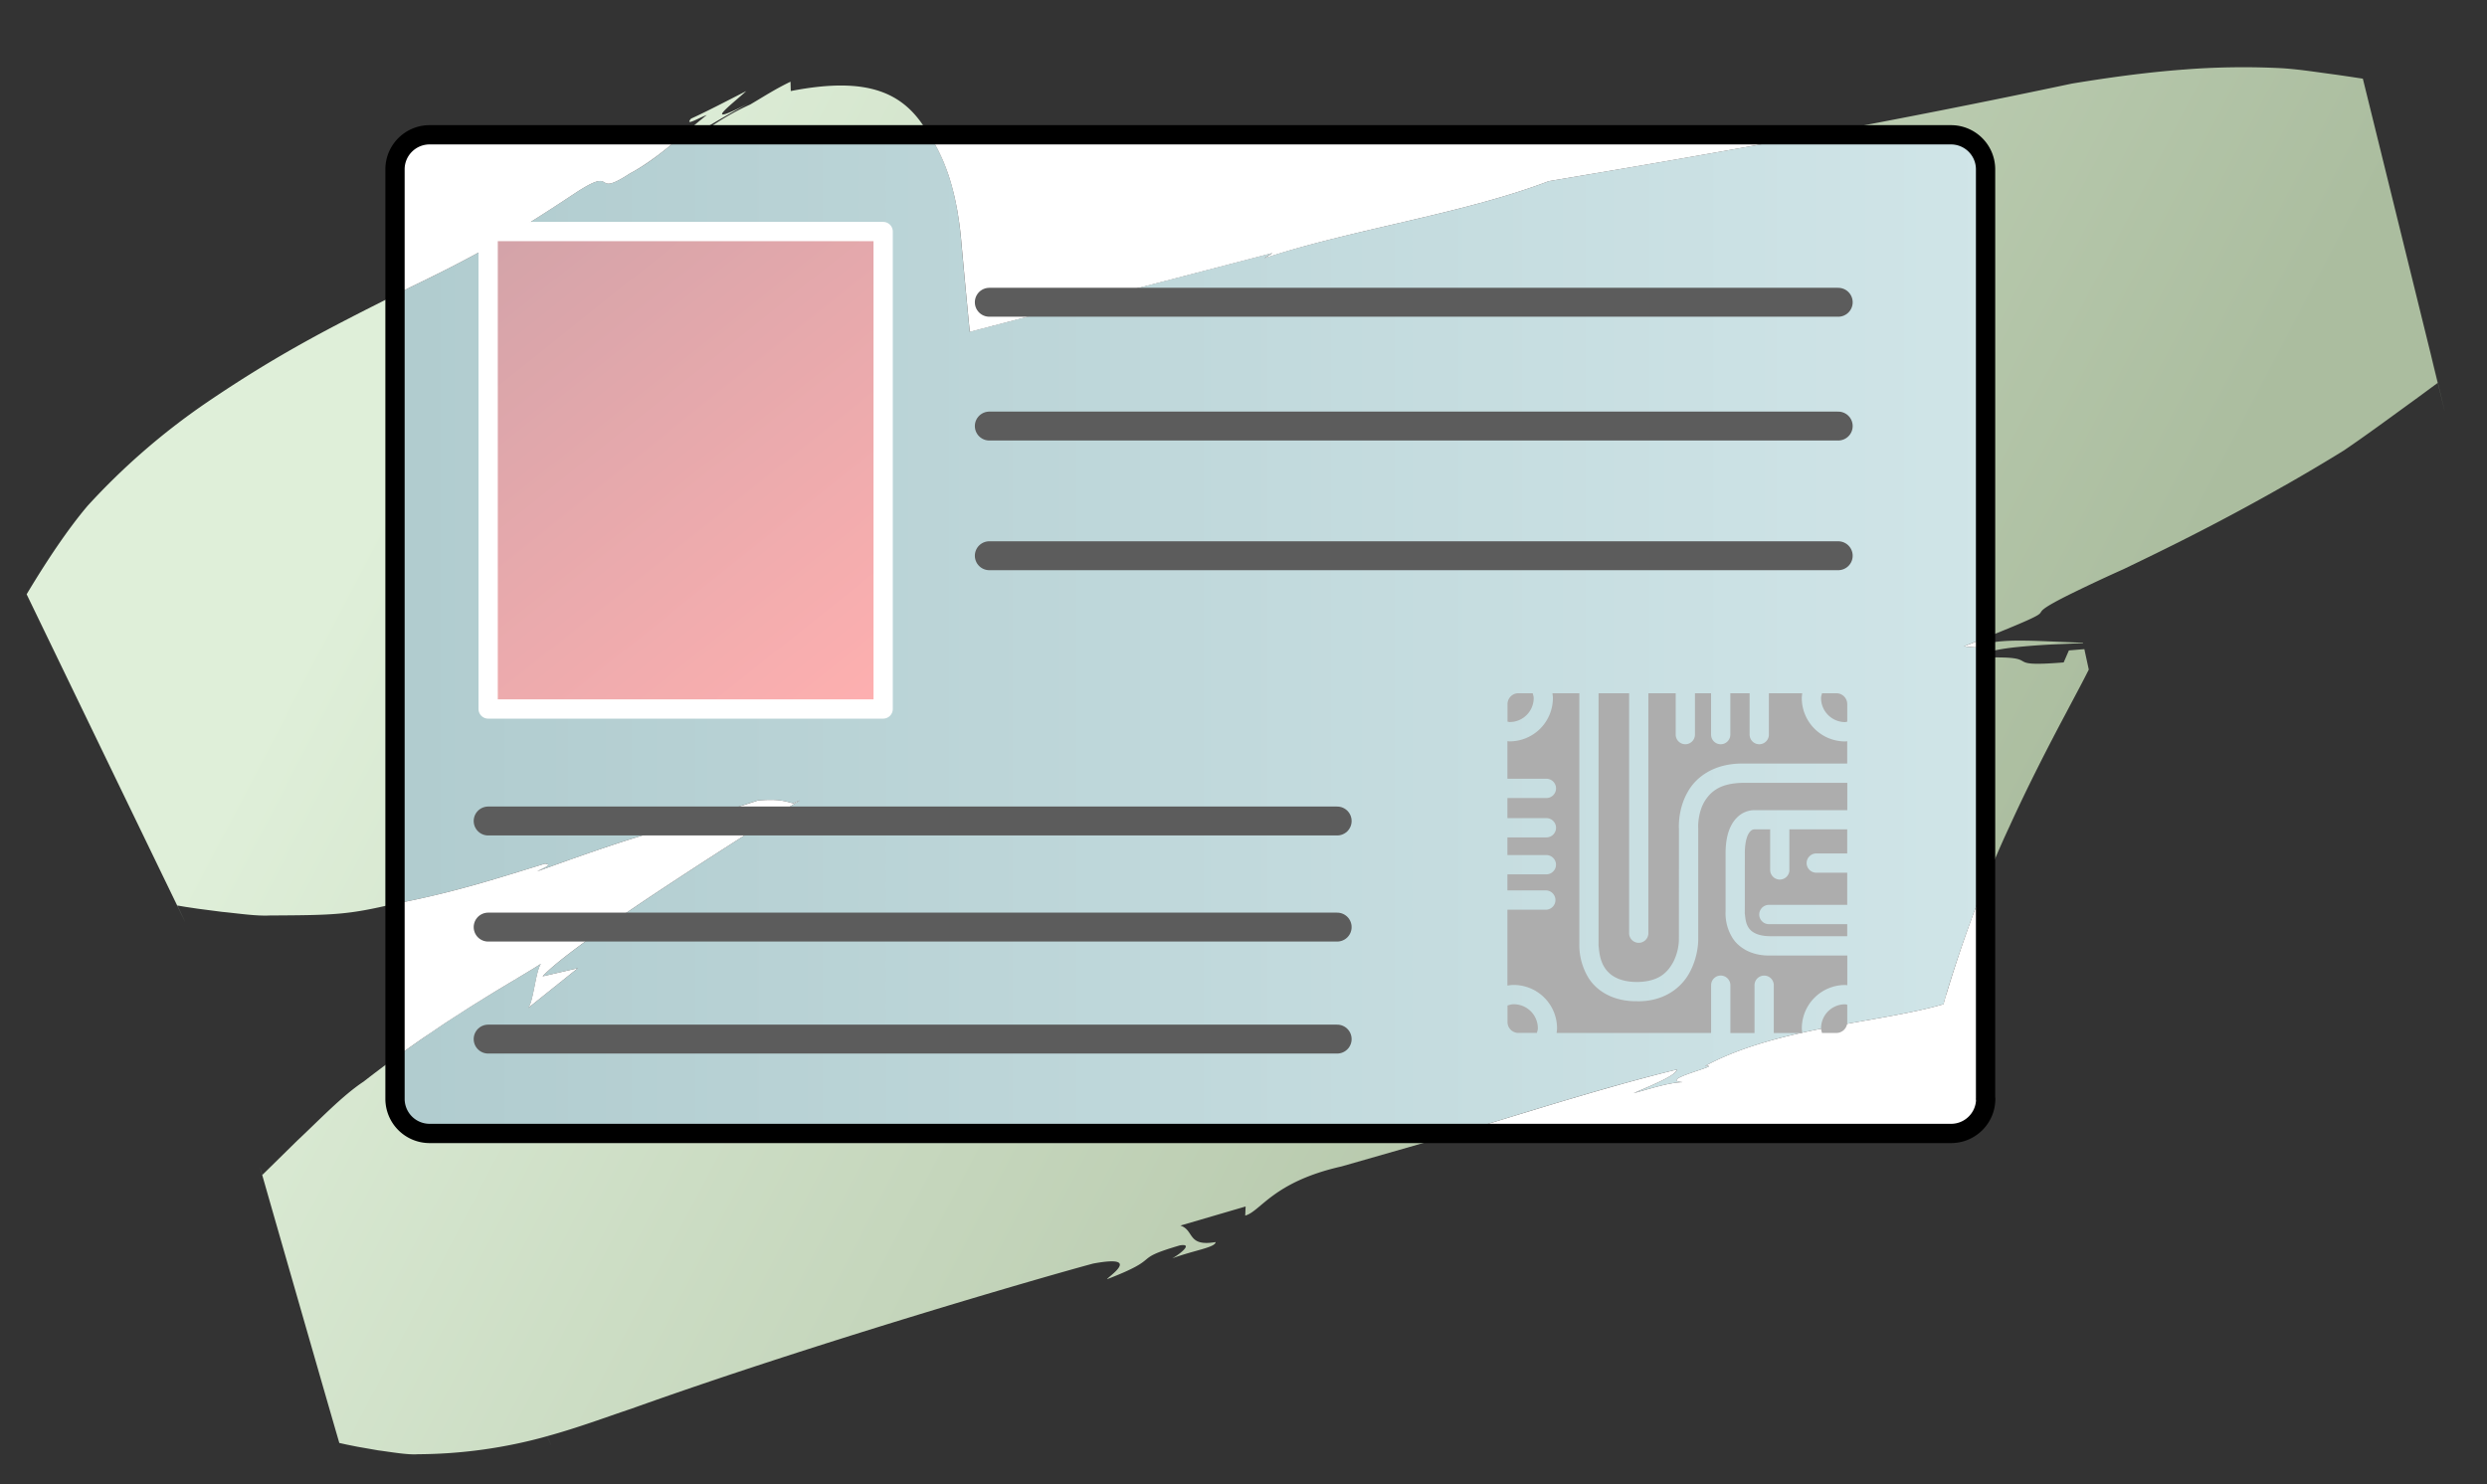 <svg xmlns="http://www.w3.org/2000/svg" viewBox="34.692 30.033 129 77" version="1.0"><rect x="34.692" y="30.033" width="129" height="77" fill="#333333" stroke="none"/><linearGradient id="a" x1="-104.79" gradientUnits="userSpaceOnUse" y1="597.08" gradientTransform="translate(140.87 -534.15)" x2="20.636" y2="597.08"><stop offset="0" stop-color="#a9c6c9"/><stop offset="1" stop-color="#d9ecef"/></linearGradient><path d="M137.25 63.619a5.44 5.44 0 01-.687-.055c.418-.168.791-.314 1.123-.449V38.818c0-.989-.803-1.792-1.795-1.792h-7.147c-6.071 1.125-11.015 1.946-13.729 2.408-4.44 1.698-10.33 2.527-14.736 3.992l.414-.27c-2.285.602-8.741 2.27-15.702 4.088a642.303 642.303 0 01-.451-4.813c-.168-1.871-.61-3.881-1.663-5.407H70.984c-.429.324-.599.459-.667.236.126-.079.261-.157.389-.236h-.581c-.862.733-1.804 1.516-2.747 2-2.082 1.362-.554-.495-2.904 1.063-3.291 2.182-5.03 3.172-8.427 4.813-.283.145-.571.289-.858.436v31.576c2.993-.553 5.497-1.38 7.779-2.076.393.064-.01.188-.413.402 2.287-.826 4.113-1.463 5.576-1.896 1.985-.585 3.926-1.146 5.871-1.782 1.146-.106 1.516.073 1.889.162-.057-.017.059-.076.291-.168-5.97 3.762-12.002 7.682-13.338 9.127l1.827-.422-2.627 2.104c.344-.194.446-2.397.824-2.405-1.28.844-4.021 2.285-7.677 4.955v2.127c0 .988.804 1.793 1.795 1.793h53.266c3.901-1.186 7.767-2.427 11.417-3.313-.017.278-1.131.752-2.244 1.225.739-.191 1.846-.568 2.571-.571-1.446-.097 2.226-.93 1.14-.84 3.743-2.026 9.104-2.242 12.369-3.207.077-.347.911-3.162 2.188-6.351V64.148c-.051 0-.092 0-.146.002-.031-.08.025-.149.146-.215v-.494c-.175.047-.32.105-.443.178z" fill="url(#a)"/><linearGradient id="b" x1="-6.318" gradientUnits="userSpaceOnUse" y1="619.24" gradientTransform="translate(140.87 -534.15)" x2="-81.151" y2="580.07"><stop offset="0" stop-color="#abbd9f"/><stop offset="1" stop-color="#dfefd9"/></linearGradient><path d="M142.63 63.723l-.625.053-.271.623c-3.451.274-.812-.361-4.195-.246l.146-.004v11.629c.371-.926.774-1.879 1.213-2.814.964-2.125 2.062-4.258 2.951-5.926.44-.835.83-1.557 1.104-2.102l.052-.102.024-.049.006-.014.002-.002c-.084-.387-.159-.729-.229-1.059l-.178.013zM55.185 87.041v-2.127c-.525.383-1.07.792-1.631 1.229-1.101.729-2.267 1.961-3.445 3.064l-1.784 1.754-.028.027c-.876-3.016 3.436 11.998 3.995 13.902l.032.008.13.029.261.057.526.105 1.067.186c.675.088 1.531.242 2.066.201a25.348 25.348 0 006.689-.932c.337.688.237.479.002-.002 1.623-.445 3.033-.979 4.369-1.425 9.486-3.396 21.146-6.774 23.957-7.532 2.621-.488.725.716.724.811 3.006-1.158 1.146-.984 3.774-1.754.74-.125-.021.471-.397.674 1.127-.422 2.244-.563 2.253-.846-1.488.25-1.087-.611-1.826-.857l3.383-.99-.021.473c.814-.229 1.439-1.748 4.997-2.551l5.973-1.711H56.984a1.795 1.795 0 01-1.796-1.793zm0-10.129c-.666.158.718-.133 0 0zV45.336c-3.271 1.648-6.022 3.021-9.867 5.643a35.46 35.46 0 00-6.077 5.289c-1.069 1.26-2.146 2.902-3.069 4.431l-.087.146-.011.018s10.36 21.435 7.814 16.146l.039.007.078.012.313.053.629.094 1.264.164c.814.078 1.763.225 2.469.188 3.332-.019 4.046-.029 6.505-.615zm0-31.576c.287-.147-.283.143 0 0zm97.997 9.895c.986-.563 2.015-1.166 3.088-1.83 1.234-.838 2.515-1.789 3.826-2.739l.988-.728.03-.021.017-.014c-1.731-7.039 3.896 15.74-3.879-15.785l-.091-.014-.185-.028-.368-.056-.74-.108c-.979-.126-2.022-.301-2.985-.345a39.591 39.591 0 00-5.019.086c-.076-.311-.082-.328-.002 0-1.983.152-3.879.422-5.688.718a519.915 519.915 0 01-13.436 2.66h7.148c.992 0 1.795.803 1.795 1.792v24.298c4.877-1.963 1.203-.688 4.492-2.309a86.02 86.02 0 012.67-1.25c1.816-.875 4.762-2.289 8.334-4.328m-13.909 8.377a36.379 36.379 0 011.884-.142l1.043-.045.526-.019h.021a.233.233 0 00-.006-.025l-.423-.014-.916-.037c-.602-.026-1.18-.053-1.713-.057-1.065-.013-1.944.058-2.438.349.123-.073.271-.132.438-.179v.494c.261-.136.83-.243 1.584-.325zM70.703 37.026a49.505 49.505 0 012.802-1.623c-2.509 1.28-.932.109-.104-.646-1.071.547-2.08 1.074-2.865 1.43-.353.423.421-.05.819-.188-.383.3-.799.656-1.232 1.025l.58.002zm12.17 0c.124.18-.109-.192 0 0zm-11.891 0h11.892c-1.215-2.177-3.096-3.063-7.165-2.27l-.013-.484c-.792.379-1.407.782-2.085 1.18a13.042 13.042 0 00-2.629 1.574z" fill="url(#b)"/><path d="M70.472 37.355c.017-.004.028 0 .047-.008.035-.016.084-.049.129-.08.025-.017.047-.027.076-.048l.236-.177c.01-.006.014-.011.021-.018h-.278c-.128.079-.263.157-.39.236.019.057.043.089.076.103.023.011.055-.001.083-.008zm-5.999 2.733c2.35-1.558.82.301 2.903-1.063.214-.109.429-.239.642-.376.065-.042.129-.086.195-.13.155-.104.311-.214.465-.328l.182-.135c.436-.332.857-.685 1.265-1.031H56.982c-.992 0-1.795.803-1.795 1.792v6.519c.288-.146.576-.291.858-.436 3.397-1.64 5.137-2.63 8.428-4.812zm73.198 23.036a.692.692 0 01-.076.028c-.31.125-.647.262-1.029.412.16.025.38.045.687.056.123-.073.271-.132.438-.179v-.325l-.02.008zm-22.657-23.69l1.408-.238.787-.134c.137-.021.268-.045.404-.067l1.298-.222.056-.009a697.441 697.441 0 009.775-1.737H82.877c.124.181.238.367.347.56.008.018.02.034.027.051.102.183.193.372.28.564.014.03.026.062.042.092.081.184.154.372.225.562.016.045.031.09.049.135.063.182.121.364.174.55.019.063.035.125.053.188.047.172.091.345.131.52.02.086.037.172.055.258.031.153.063.309.09.463l.06.374a17.057 17.057 0 01.134 1.092c.159 1.756.314 3.433.451 4.813 6.961-1.818 13.417-3.486 15.702-4.088l-.414.27c4.403-1.47 10.292-2.299 14.733-3.997zm22.542 24.608c-.021.035-.03.069-.017.108l.146-.004v-.213a.379.379 0 00-.121.096c-.003.005-.007.009-.008.013zm-1.945 17.681a.969.969 0 00-.029.104c-.014.047-.024.088-.034.125a1.24 1.24 0 00-.018.06c-.014.051-.023.092-.029.116-3.267.965-8.626 1.181-12.369 3.207 1.086-.09-2.587.743-1.14.84-.729.003-1.832.38-2.573.571 1.115-.473 2.229-.944 2.246-1.225-.829.2-1.671.426-2.521.657-.284.078-.573.161-.861.242-.573.162-1.148.328-1.729.5-.349.103-.694.203-1.043.31-.41.123-.824.248-1.236.375-1.334.405-2.676.817-4.024 1.229h25.646c.992 0 1.795-.805 1.795-1.793V75.777a70.069 70.069 0 00-2.038 5.82c-.018.044-.031.087-.043.126zm-59.723-10c-.373-.088-.74-.27-1.888-.16-1.944.638-3.886 1.196-5.872 1.781-1.461.434-3.287 1.068-5.575 1.896.403-.217.806-.338.413-.403-.532.162-1.08.333-1.64.505l-.207.063c-.522.16-1.06.32-1.612.479-.098.027-.198.057-.297.083-.544.151-1.107.302-1.686.442-.09.021-.178.045-.268.064-.666.158-1.352.309-2.07.44v8.002c.493-.36.967-.695 1.425-1.013.16-.109.31-.209.465-.313.292-.198.583-.396.859-.577.175-.113.341-.222.509-.328.241-.156.48-.311.706-.453.163-.103.322-.201.477-.297.219-.137.435-.269.638-.394.141-.085.283-.173.417-.252.238-.144.472-.284.684-.41l.552-.332c.113-.067.236-.144.339-.205a20.2 20.2 0 00.606-.381c-.377.008-.479 2.211-.824 2.405l2.627-2.104-1.827.421c1.335-1.445 7.369-5.365 13.337-9.125-.23.09-.344.15-.288.166z" fill="#fff"/><path d="M137.69 87.041c0 .988-.803 1.793-1.795 1.793H56.976a1.795 1.795 0 01-1.795-1.793V38.818c0-.989.804-1.792 1.795-1.792h78.912c.992 0 1.795.803 1.795 1.792v48.223h-.002z" stroke-miterlimit="2" stroke-linejoin="round" stroke="#000" stroke-linecap="round" fill="none"/><linearGradient id="c" x1="-106.58" gradientUnits="userSpaceOnUse" y1="594.26" gradientTransform="translate(106.58 -564.74)" x2="18.845" y2="594.26"><stop offset="0" stop-color="#bdb89f"/><stop offset="1" stop-color="#efe5d9"/></linearGradient><linearGradient id="d" x1="-106.58" gradientUnits="userSpaceOnUse" y1="600.78" gradientTransform="translate(106.58 -564.74)" x2="18.846" y2="600.78"><stop offset="0" stop-color="#bdb89f"/><stop offset="1" stop-color="#efe5d9"/></linearGradient><linearGradient id="e" x1="-60.344" gradientUnits="userSpaceOnUse" y1="601.42" gradientTransform="translate(140.87 -534.15)" x2="-132.84" y2="510.76"><stop offset="0" stop-color="#ffb0b0"/><stop offset="1" stop-color="#608196"/></linearGradient><path stroke-miterlimit="2" stroke-linejoin="round" stroke="#fff" stroke-linecap="round" fill="url(#e)" d="M60.012 42.044h20.489v24.771H60.012z"/><path stroke-miterlimit="2" stroke-linejoin="round" stroke="#5c5c5c" stroke-linecap="round" stroke-width="1.5" fill="none" d="M86.007 45.714h44.033M86.007 52.136h44.033M86.007 58.863h44.033M60.012 72.625h44.038M60.012 78.129h44.038M60.012 83.939h44.038"/><path d="M127.51 75.162a.504.504 0 01-.5.502.503.503 0 01-.5-.502v-2.104h-.838c-.021.004-.097.01-.187.098-.103.104-.287.389-.289 1.154 0 1.832 0 2.998-.002 3.051 0 0-.002.006-.002.052.06.334-.021 1.166 1.294 1.188h4.021v-.625h-4.062a.501.501 0 01-.502-.498c0-.277.226-.502.502-.502h4.062v-1.668h-1.604a.503.503 0 01-.502-.498c0-.278.227-.502.502-.502h1.604v-1.25h-3.002v2.104h.005zm1.64 8.219c0 .086.03.16.049.241h.744a.565.565 0 00.565-.567v-.9c-.037-.004-.069-.021-.108-.021a1.245 1.245 0 00-1.25 1.247zm-6.039-11.779c-.302.502-.337 1.114-.335 1.295 0 .035 0 .037.003.08v5.832c-.003.043.004.771-.388 1.559-.367.779-1.25 1.609-2.729 1.609-.017 0-.031 0-.049-.002-1.325.017-2.178-.6-2.57-1.285a3.278 3.278 0 01-.431-1.713v-12.98h-1.396c.01.082.024.163.024.247a2.25 2.25 0 01-2.25 2.25c-.037 0-.071-.01-.108-.012v1.951h2.021a.5.5 0 010 1h-2.021v1.043h2.021a.5.5 0 010 1h-2.021v.916h2.021c.273 0 .498.226.498.5s-.225.5-.498.5h-2.021v.834h2.021a.501.501 0 010 1h-2.021v3.937c.106-.017.213-.033.324-.033a2.253 2.253 0 012.25 2.251c0 .083-.017.161-.023.242h8.013v-2.478c0-.277.224-.502.5-.502.272 0 .5.225.5.502v2.479h1.252v-2.479a.5.5 0 111 0v2.479h1.476c-.008-.081-.022-.159-.022-.241a2.248 2.248 0 012.25-2.25c.037 0 .071.009.108.011v-1.539h-4.061c-.94 0-1.597-.428-1.905-.935a2.407 2.407 0 01-.346-1.368v-2.988c-.002-.92.232-1.509.584-1.86a1.28 1.28 0 01.896-.392h4.833v-1.417h-5.396c-1.211.013-1.692.461-2.004.957zm6.832-5.605h-.743c-.018.083-.05.157-.05.247 0 .689.56 1.25 1.25 1.25.039 0 .071-.02.108-.021v-.908a.564.564 0 00-.565-.568zm-1.793.247c0-.084.017-.165.022-.247h-1.728v2.146a.5.5 0 01-1 0v-2.146h-1v2.146a.5.5 0 01-1 0v-2.146h-.835v2.146c0 .275-.225.5-.499.5a.5.5 0 01-.5-.5v-2.146h-1.418v12.479a.5.5 0 01-.998 0V65.997h-1.585v13.019s-.002.004-.002.047c.054.401.021 1.906 2.004 1.914 1.154-.019 1.591-.514 1.884-1.059a2.714 2.714 0 00.281-1.109l.003-5.789a.87.87 0 01-.005-.123c.002-.273.03-1.041.473-1.803.435-.766 1.369-1.467 2.863-1.449 1.664-.002 3.812-.002 5.396-.002v-1.158c-.037.002-.072.012-.107.012a2.252 2.252 0 01-2.249-2.253zm-14.94 15.887c-.115 0-.22.036-.324.064v.857c0 .314.254.567.565.567h.959c.017-.081.05-.156.05-.242a1.25 1.25 0 00-1.25-1.246zm1.034-15.887c0-.088-.032-.165-.051-.247h-.742a.565.565 0 00-.565.565v.907c.039.003.069.022.108.022.69.002 1.25-.555 1.25-1.247z" fill="#adadad"/></svg>